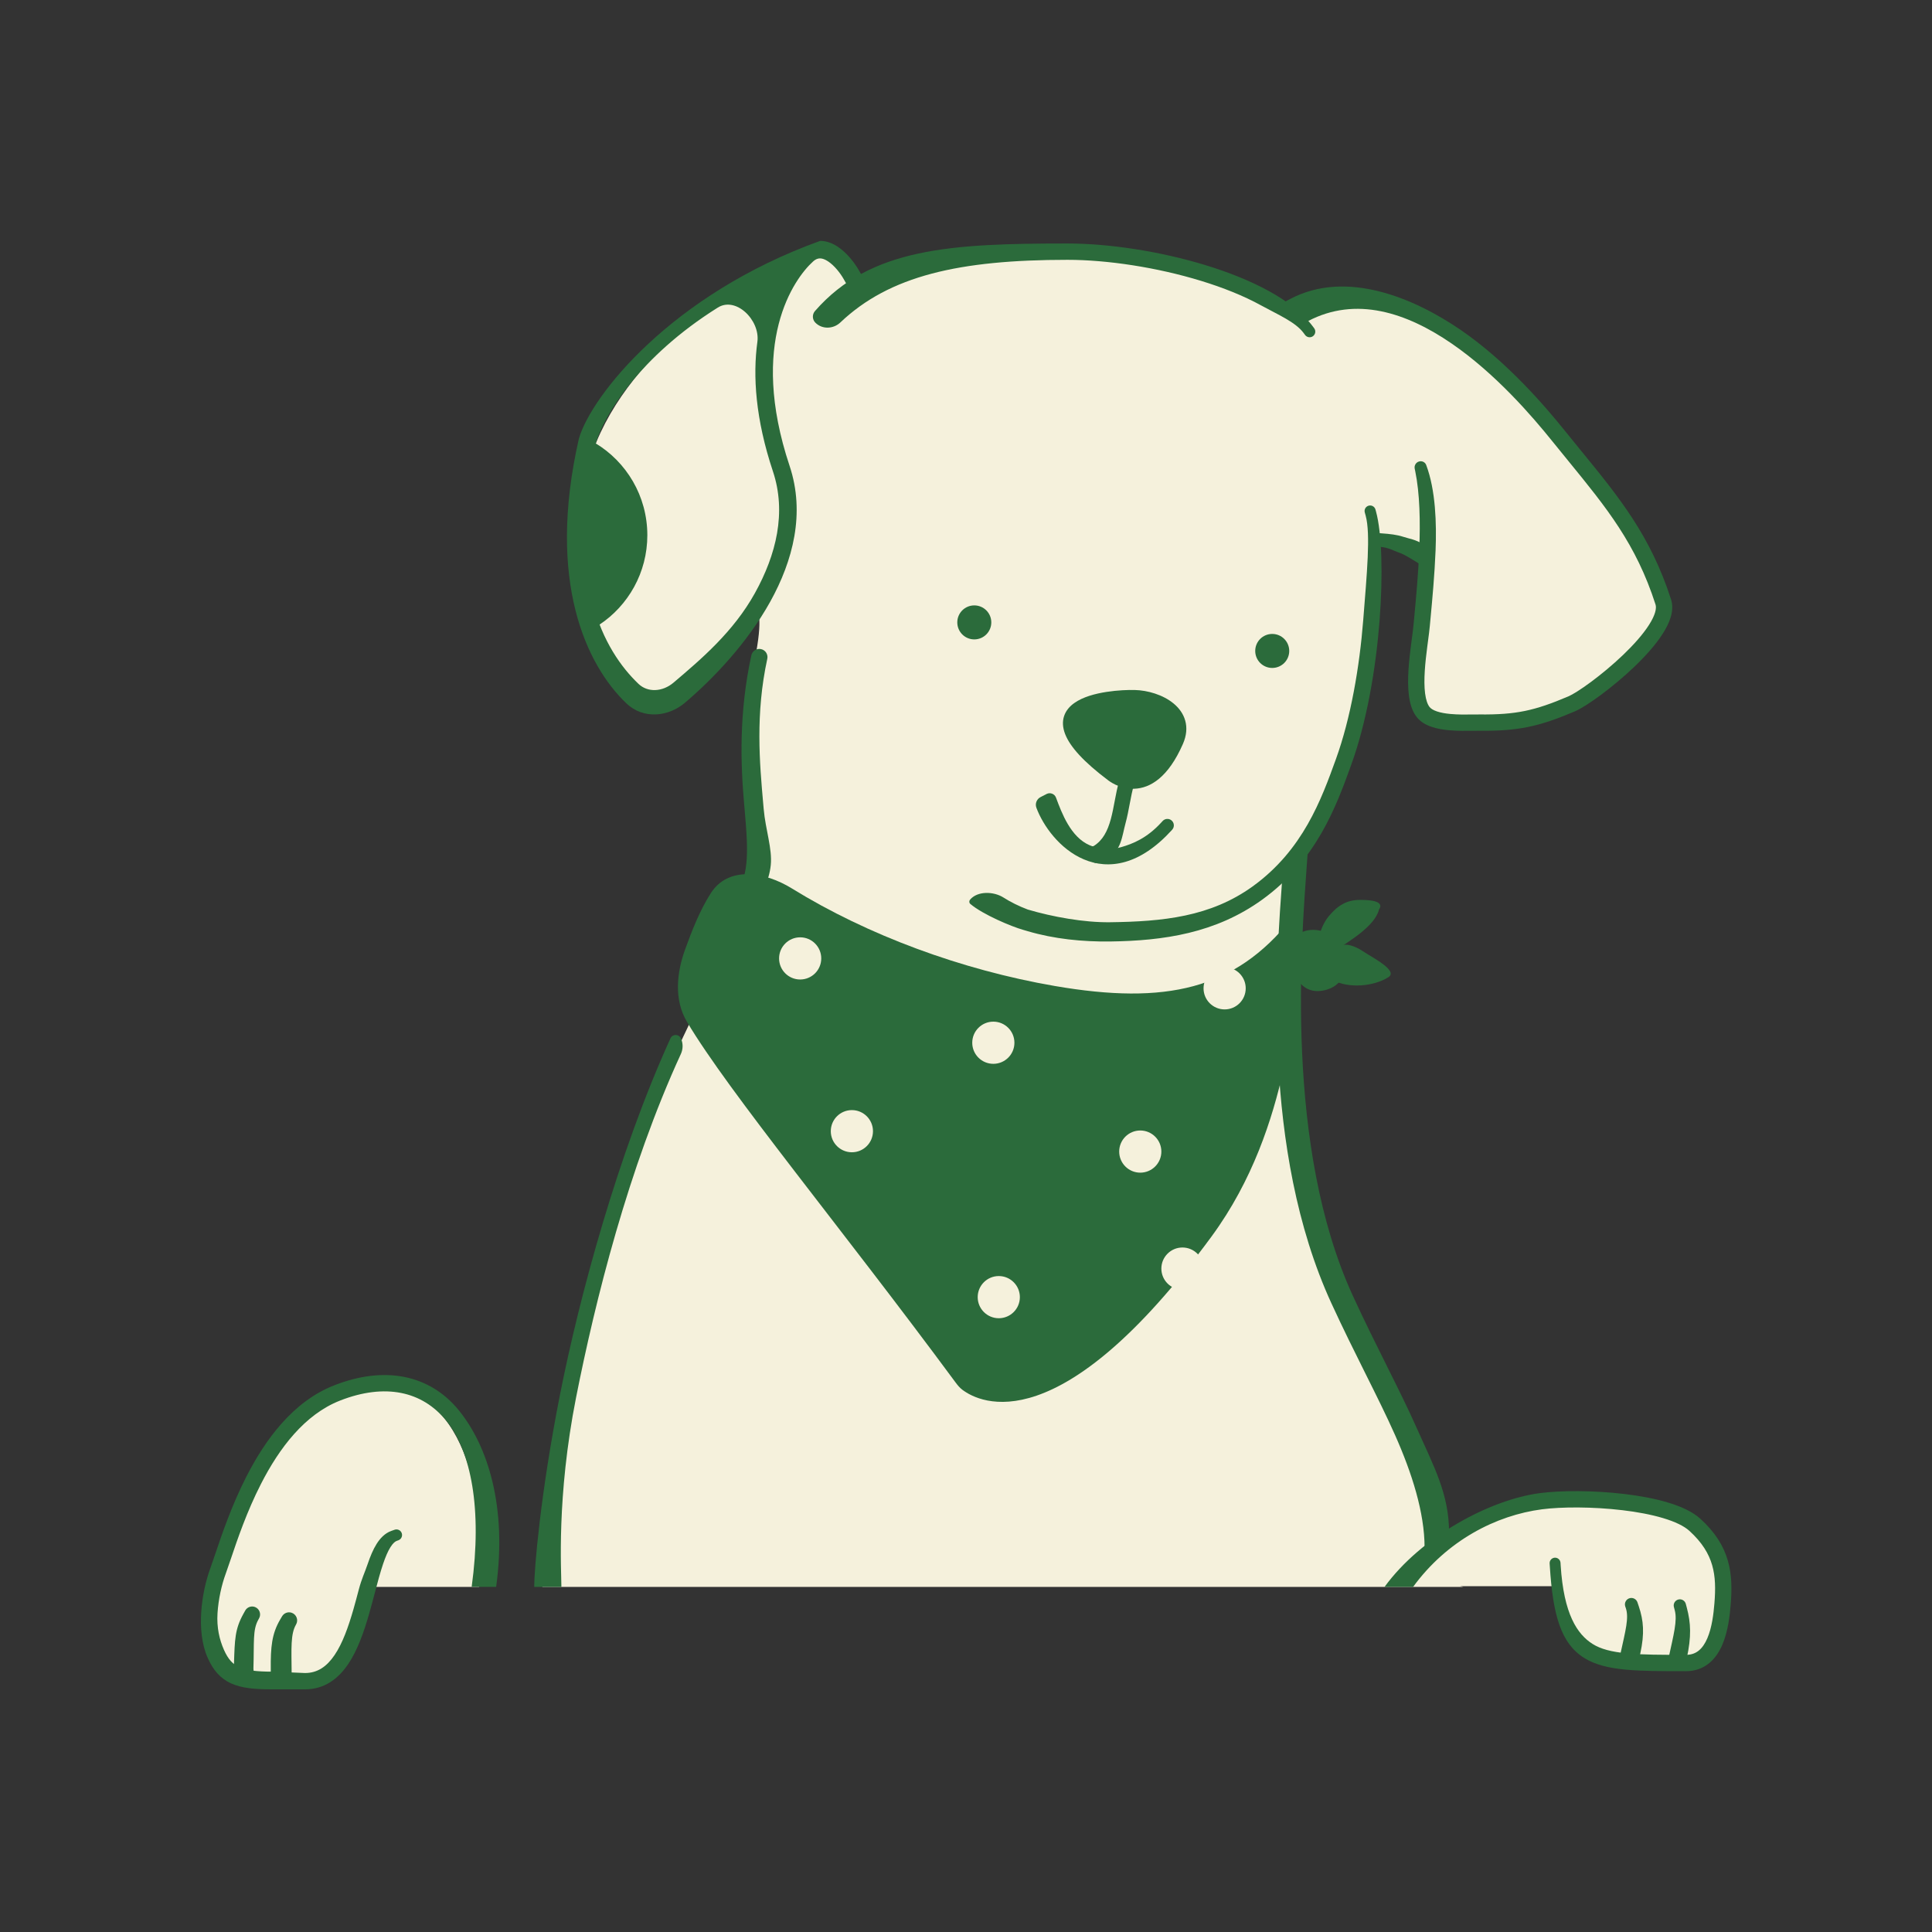 <svg width="128" height="128" viewBox="0 0 128 128" fill="none" xmlns="http://www.w3.org/2000/svg">
<rect x="0" y="0" width="128" height="128" fill="#333333" stroke="none"/>
<path d="M31.743 105.138H24.533C24.412 107.317 22.964 111.565 18.133 111.312C13.302 111.06 13.536 107.061 14.257 105.094C15.504 100.347 19.503 91.033 25.524 91.754C31.544 92.475 32.179 100.992 31.743 105.138Z" fill="#F5F1DC"/>
<path d="M103.169 105.091H92.804C94.411 102.718 99.528 98.259 107.135 99.413C114.742 100.566 114.751 105.902 113.804 108.426C113.083 109.117 112.993 110.544 108.892 109.958C107.27 109.823 104.178 110.283 103.169 105.091Z" fill="#F5F1DC"/>
<path d="M49.95 52.835C49.783 49.57 49.589 45.763 49.995 43.758C50.572 40.909 50.235 40.318 49.995 40.378C48.268 42.616 44.578 47.02 43.641 46.732C42.469 46.372 38.413 43.758 38.503 34.069C38.575 26.317 46.194 20.474 49.995 18.521L54.321 16.809C55.283 17.139 57.169 18.161 57.025 19.603C60.886 17.364 72.023 14.465 85.687 20.774C86.904 19.843 90.338 18.539 94.339 20.774C99.342 23.569 110.788 37.243 110.337 40.533C109.887 43.823 102.091 50.247 94.339 47.723V36.682L91.005 35.691C91.14 40.678 90.265 51.942 85.687 57.097V71.017C85.924 74.771 86.625 79.814 88.301 83.776C89.227 85.965 90.201 87.98 91.114 89.866C93.13 94.036 94.843 97.578 95.061 100.991C95.313 104.957 96.953 105.137 96.953 105.137H35.935C35.934 102.967 37.602 83.01 46.931 65.344L48.435 65.414L49.995 58.359C50.192 57.572 50.079 55.366 49.95 52.835Z" fill="#F5F1DC"/>
<path fill-rule="evenodd" clip-rule="evenodd" d="M29.573 94.137C31.203 96.155 31.961 99.947 31.249 105.134H32.871C33.601 99.821 32.318 95.813 30.415 93.457C29.455 92.27 28.22 91.512 26.789 91.227C25.365 90.944 23.784 91.137 22.128 91.787C19.416 92.853 17.579 95.373 16.328 97.819C15.345 99.74 14.683 101.703 14.248 102.994C14.128 103.35 14.025 103.655 13.937 103.894C13.633 104.723 13.399 105.764 13.332 106.809C13.265 107.846 13.36 108.938 13.76 109.837C14.118 110.643 14.588 111.204 15.324 111.535C16.019 111.847 16.894 111.923 17.988 111.923H20.208C21.502 111.923 22.413 111.216 23.061 110.261C23.695 109.325 24.117 108.098 24.456 106.915C24.593 106.439 24.715 105.977 24.832 105.534C25.016 104.834 25.188 104.182 25.384 103.604C25.541 103.141 25.699 102.771 25.868 102.504C26.039 102.232 26.184 102.122 26.292 102.084L26.391 102.049C26.606 101.973 26.702 101.722 26.592 101.521C26.505 101.362 26.314 101.289 26.143 101.35L25.931 101.425C25.497 101.578 25.185 101.919 24.952 102.288C24.717 102.661 24.527 103.124 24.36 103.617C24.154 104.223 23.963 104.585 23.769 105.319C23.654 105.755 23.538 106.195 23.417 106.616C23.08 107.789 22.697 108.871 22.165 109.654C21.647 110.418 21.032 110.842 20.208 110.842L18.079 110.752C16.996 110.752 16.325 110.668 15.857 110.458C15.43 110.266 15.121 109.945 14.838 109.308C14.537 108.63 14.351 107.824 14.411 106.878C14.472 105.939 14.684 105 14.953 104.267C15.051 103.997 15.162 103.668 15.29 103.292C15.727 101.997 16.35 100.151 17.291 98.312C18.506 95.935 20.188 93.712 22.523 92.794C24.032 92.201 25.401 92.054 26.578 92.288C27.75 92.521 28.766 93.138 29.573 94.137Z" fill="#2B6B3B"/>
<path fill-rule="evenodd" clip-rule="evenodd" d="M19.312 106.845C19.641 106.949 19.788 107.333 19.613 107.63C19.245 108.257 19.308 109.206 19.322 110.831C19.322 110.863 19.326 110.895 19.335 110.925C19.399 111.143 19.237 111.361 19.011 111.362L18.595 111.366C18.236 111.368 17.942 111.079 17.939 110.72C17.939 110.674 17.939 110.629 17.939 110.585C17.927 109.113 18.007 108.244 18.562 107.298L18.687 107.086C18.814 106.87 19.073 106.77 19.312 106.845Z" fill="#2B6B3B"/>
<path fill-rule="evenodd" clip-rule="evenodd" d="M16.902 106.472C17.195 106.591 17.319 106.939 17.166 107.215L17.109 107.319C16.736 107.992 16.845 108.769 16.79 110.549C16.789 110.58 16.791 110.612 16.798 110.642C16.85 110.889 16.657 111.119 16.405 111.111L16.101 111.101C15.755 111.09 15.483 110.8 15.495 110.454L15.497 110.368C15.499 110.318 15.5 110.269 15.502 110.221C15.554 108.608 15.564 107.936 16.125 106.922L16.245 106.706C16.374 106.473 16.656 106.373 16.902 106.472Z" fill="#2B6B3B"/>
<path fill-rule="evenodd" clip-rule="evenodd" d="M108.014 105.874C107.754 105.916 107.594 106.181 107.677 106.431L107.716 106.546C107.931 107.185 107.693 108.034 107.372 109.507C107.366 109.535 107.355 109.563 107.342 109.589C107.242 109.774 107.348 110.003 107.553 110.048L107.93 110.129C108.255 110.2 108.576 109.994 108.647 109.668C108.656 109.627 108.665 109.586 108.674 109.546C108.964 108.213 108.893 107.374 108.57 106.411L108.485 106.159C108.419 105.962 108.22 105.842 108.014 105.874Z" fill="#2B6B3B"/>
<path fill-rule="evenodd" clip-rule="evenodd" d="M111.209 105.968C110.981 106.017 110.841 106.246 110.901 106.471L110.958 106.687C111.137 107.364 110.888 108.282 110.542 109.871C110.536 109.899 110.526 109.926 110.514 109.952C110.413 110.158 110.532 110.404 110.757 110.453L111.027 110.512C111.336 110.579 111.64 110.383 111.707 110.075L111.724 109.998C111.733 109.954 111.743 109.91 111.752 109.867C112.065 108.43 112.026 107.536 111.756 106.515L111.689 106.263C111.633 106.052 111.422 105.922 111.209 105.968Z" fill="#2B6B3B"/>
<path fill-rule="evenodd" clip-rule="evenodd" d="M107.478 100.053C105.518 99.821 103.451 99.827 102.162 99.995C99.121 100.391 95.865 102.058 93.62 105.138H91.728C94.17 101.787 98.728 99.352 102.023 98.923C103.418 98.741 105.576 98.739 107.605 98.979C108.622 99.099 109.623 99.282 110.489 99.541C111.342 99.796 112.121 100.14 112.645 100.615C113.63 101.508 114.191 102.419 114.472 103.389C114.75 104.347 114.743 105.323 114.662 106.318C114.605 107.014 114.492 108.069 114.112 108.96C113.919 109.411 113.645 109.851 113.246 110.181C112.837 110.519 112.322 110.72 111.7 110.72H111.676C110.105 110.72 108.784 110.72 107.697 110.617C106.605 110.513 105.681 110.301 104.937 109.831C103.407 108.865 102.881 106.977 102.68 103.775L102.667 103.584C102.655 103.39 102.8 103.221 102.994 103.202C103.197 103.183 103.375 103.336 103.388 103.539L103.398 103.707C103.602 106.943 104.496 108.273 105.515 108.917C106.045 109.252 106.768 109.442 107.799 109.54C108.829 109.637 110.1 109.638 111.7 109.638C112.073 109.638 112.343 109.524 112.557 109.347C112.781 109.163 112.967 108.887 113.117 108.535C113.422 107.822 113.527 106.925 113.584 106.23C113.662 105.276 113.656 104.457 113.433 103.69C113.214 102.936 112.774 102.192 111.919 101.417C111.574 101.104 110.98 100.816 110.179 100.577C109.391 100.342 108.456 100.168 107.478 100.053Z" fill="#2B6B3B"/>
<path fill-rule="evenodd" clip-rule="evenodd" d="M45.11 68.791C45.263 69.12 45.261 69.5 45.109 69.829C41.625 77.41 39.437 86.16 38.164 92.599C36.861 99.194 37.194 104.102 37.194 105.137L35.392 105.138C35.392 104.004 35.792 99.02 37.103 92.389C38.374 85.96 40.923 76.473 44.421 68.791C44.556 68.496 44.973 68.496 45.11 68.791Z" fill="#2B6B3B"/>
<path fill-rule="evenodd" clip-rule="evenodd" d="M55.459 16.419C56.074 16.827 56.565 17.488 56.834 17.959L57.079 18.39L56.217 18.881L55.972 18.45C55.745 18.05 55.348 17.535 54.911 17.246C54.697 17.104 54.505 17.037 54.339 17.034C54.187 17.031 54.011 17.08 53.806 17.265C52.513 18.437 49.498 22.692 52.231 30.892C53.268 34.001 52.455 37.122 50.952 39.827C49.449 42.532 47.224 44.881 45.32 46.498C44.262 47.396 42.651 47.58 41.559 46.539C38.952 44.052 36.282 38.533 38.434 29.09C38.436 29.08 38.439 29.07 38.442 29.06C39.272 26.252 44.523 19.591 54.358 16.043C54.772 16.05 55.147 16.212 55.459 16.419ZM39.397 29.326C37.314 38.488 39.938 43.172 42.244 45.371C42.884 45.982 43.912 45.942 44.679 45.291C46.525 43.724 48.657 41.915 50.085 39.345C51.514 36.775 52.206 33.952 51.291 31.205C50.133 27.731 49.957 24.898 50.263 22.661C50.467 21.168 48.787 19.505 47.51 20.306C42.288 23.58 39.955 27.46 39.397 29.326Z" fill="#2B6B3B" stroke="#2B6B3B" stroke-width="0.171" stroke-linecap="square" stroke-linejoin="round"/>
<path d="M39.387 29.426C41.432 30.65 42.802 32.894 42.802 35.459C42.802 37.91 41.551 40.069 39.654 41.324C38.373 39.513 37.369 36.372 38.553 31.14C38.683 30.704 38.951 30.11 39.387 29.426Z" fill="#2B6B3B" stroke="#2B6B3B" stroke-width="0.171" stroke-linecap="square" stroke-linejoin="round"/>
<path d="M73.655 51.382C73.655 51.382 76.135 53.42 78.013 49.131C78.858 47.201 76.758 46.144 75.169 46.105C73.626 46.067 67.16 46.503 73.655 51.382Z" fill="#2B6B3B"/>
<path fill-rule="evenodd" clip-rule="evenodd" d="M71.299 48.352C71.54 48.97 72.275 49.857 73.889 51.069L73.896 51.075L73.901 51.079L73.901 51.079H73.901L73.903 51.08C73.905 51.082 73.909 51.085 73.916 51.09C73.93 51.1 73.951 51.116 73.98 51.135C74.039 51.174 74.127 51.227 74.238 51.28C74.463 51.386 74.769 51.485 75.117 51.474C75.765 51.454 76.749 51.04 77.654 48.974C77.834 48.562 77.846 48.227 77.771 47.955C77.694 47.679 77.516 47.429 77.254 47.212C76.719 46.77 75.887 46.515 75.158 46.497C74.792 46.488 74.122 46.508 73.427 46.615C72.719 46.725 72.046 46.917 71.625 47.219C71.421 47.365 71.299 47.52 71.243 47.684C71.19 47.843 71.183 48.057 71.299 48.352ZM73.307 45.841C74.056 45.725 74.773 45.704 75.177 45.714C76.038 45.735 77.052 46.029 77.753 46.608C78.108 46.901 78.396 47.28 78.525 47.746C78.656 48.216 78.613 48.736 78.371 49.289C77.398 51.512 76.203 52.224 75.141 52.257C74.633 52.273 74.202 52.13 73.903 51.988C73.753 51.917 73.632 51.844 73.548 51.788C73.505 51.76 73.472 51.736 73.448 51.719C73.436 51.709 73.427 51.702 73.419 51.697C73.417 51.695 73.415 51.693 73.413 51.692C71.784 50.467 70.894 49.471 70.569 48.637C70.401 48.206 70.377 47.801 70.501 47.434C70.624 47.071 70.874 46.793 71.169 46.582C71.745 46.169 72.572 45.955 73.307 45.841Z" fill="#2B6B3B"/>
<path fill-rule="evenodd" clip-rule="evenodd" d="M75.268 51.538L75.122 52.022C75.015 52.377 74.939 52.772 74.857 53.205C74.852 53.228 74.848 53.252 74.843 53.276C74.767 53.68 74.686 54.115 74.571 54.534C74.329 55.424 74.301 56.332 73.366 56.908L72.55 57.183L71.485 56.223L72.451 56.056C73.062 55.68 73.378 55.062 73.595 54.268C73.698 53.889 73.773 53.491 73.851 53.077C73.855 53.057 73.859 53.037 73.862 53.017C73.942 52.591 74.028 52.144 74.153 51.73L74.299 51.246L75.268 51.538Z" fill="#2B6B3B"/>
<path fill-rule="evenodd" clip-rule="evenodd" d="M69.338 52.604C69.578 52.481 69.871 52.594 69.964 52.847C70.338 53.854 70.935 55.468 72.2 56.003C72.817 56.264 73.513 56.346 74.278 56.127C75.05 55.906 75.992 55.531 76.948 54.481L77.027 54.395C77.176 54.232 77.424 54.209 77.6 54.341C77.802 54.493 77.829 54.785 77.659 54.971L77.635 54.998C76.59 56.145 75.556 56.813 74.557 57.1C73.55 57.388 72.618 57.279 71.806 56.935C70.214 56.262 69.104 54.704 68.664 53.517C68.563 53.246 68.681 52.943 68.938 52.81L69.338 52.604Z" fill="#2B6B3B"/>
<path fill-rule="evenodd" clip-rule="evenodd" d="M90.875 36.192L91.415 36.23C92.028 36.274 92.353 36.501 92.637 36.593C92.921 36.686 93.195 36.835 93.692 37.142L94.153 37.426L94.721 36.326L94.26 36.042C93.763 35.735 93.392 35.702 92.973 35.565C92.553 35.428 92.114 35.376 91.491 35.332L90.952 35.293L90.875 36.192Z" fill="#2B6B3B"/>
<path fill-rule="evenodd" clip-rule="evenodd" d="M83.538 20.227C84.68 20.854 85.816 21.328 86.361 22.053L86.466 22.195C86.588 22.357 86.817 22.393 86.983 22.276C87.155 22.154 87.193 21.914 87.066 21.745L86.973 21.621C86.301 20.724 85.271 19.944 84.059 19.279C82.842 18.61 81.409 18.039 79.895 17.575C76.87 16.648 73.47 16.132 70.723 16.132C63.019 16.132 57.657 16.421 54.002 20.598L53.996 20.605C53.799 20.83 53.81 21.169 54.022 21.38C54.476 21.833 55.214 21.803 55.678 21.362C58.93 18.27 63.556 17.214 70.723 17.214C73.354 17.214 76.647 17.711 79.578 18.609C81.042 19.058 82.402 19.602 83.538 20.227Z" fill="#2B6B3B"/>
<path d="M89.183 63.99C89.516 61.322 85.275 60.637 85.516 63.258C85.516 64.431 86.142 65.882 87.617 65.633C88.523 65.48 89.069 64.896 89.183 63.99Z" fill="#2B6B3B"/>
<path d="M88.028 60.709C87.72 61.081 87.413 61.73 87.394 62.219L88.495 62.956C89.407 62.342 91.082 61.365 91.362 60.261C91.8 59.621 90.484 59.623 90.12 59.621C89.204 59.615 88.607 60.011 88.028 60.709Z" fill="#2B6B3B"/>
<path d="M90.272 63.007C89.832 62.712 89.105 62.395 88.686 62.746C88.929 64.141 88.546 64.79 88.324 64.941C89.369 65.503 91.011 65.353 91.978 64.747C92.672 64.311 90.916 63.439 90.272 63.007Z" fill="#2B6B3B"/>
<path fill-rule="evenodd" clip-rule="evenodd" d="M90.632 33.518C90.462 33.589 90.372 33.776 90.421 33.953L90.479 34.164C90.813 35.376 90.559 38.015 90.316 41.096C90.075 44.158 89.495 47.565 88.51 50.288L88.506 50.299C87.542 52.963 86.329 56.318 82.991 58.727C80.197 60.743 77.046 61.056 73.531 61.101C71.831 61.123 69.74 60.748 68.091 60.259C67.497 60.035 66.943 59.758 66.485 59.465C65.837 59.051 64.762 59.017 64.268 59.606C64.197 59.691 64.202 59.816 64.287 59.888C65.123 60.596 67.016 61.386 67.775 61.602C67.881 61.632 67.986 61.662 68.091 61.694C69.829 62.209 71.722 62.399 73.545 62.376C77.089 62.329 80.539 61.83 83.624 59.604C87.233 56.999 88.544 53.375 89.501 50.729L89.527 50.656C90.557 47.809 91.149 44.299 91.395 41.181C91.639 38.084 91.549 35.282 91.161 33.877L91.128 33.758C91.07 33.545 90.836 33.432 90.632 33.518Z" fill="#2B6B3B"/>
<path fill-rule="evenodd" clip-rule="evenodd" d="M50.421 43.005C50.713 43.068 50.898 43.356 50.835 43.648C50.039 47.312 50.326 50.544 50.565 53.243C50.576 53.364 50.586 53.484 50.597 53.603C50.717 54.973 51.175 56.237 51.065 57.315C50.953 58.406 50.442 59.379 49.646 60.11L48.554 59.313H48.554C49.083 58.827 49.351 58.15 49.448 57.205C49.546 56.247 49.461 55.088 49.339 53.697C49.328 53.571 49.317 53.444 49.305 53.315C49.066 50.624 48.947 47.247 49.778 43.418C49.842 43.127 50.13 42.941 50.421 43.005Z" fill="#2B6B3B"/>
<path fill-rule="evenodd" clip-rule="evenodd" d="M96.777 21.861C93.685 19.739 89.203 17.847 85.487 19.802L85.009 20.054L86.179 21.527L86.657 21.275C89.833 19.604 93.187 20.709 96.165 22.753C99.132 24.788 101.578 27.66 102.822 29.205C103.192 29.664 103.552 30.104 103.899 30.53C106.446 33.65 108.391 36.032 109.683 40.051C109.762 40.295 109.675 40.739 109.25 41.403C108.848 42.032 108.229 42.726 107.528 43.396C106.831 44.063 106.071 44.688 105.406 45.181C104.727 45.684 104.183 46.02 103.911 46.136C102.774 46.62 101.907 46.921 101.029 47.102C100.152 47.282 99.241 47.346 98.014 47.334C97.864 47.332 97.7 47.334 97.525 47.337C97.093 47.342 96.597 47.349 96.1 47.303C95.758 47.272 95.45 47.218 95.2 47.133C94.945 47.047 94.795 46.944 94.714 46.843C94.582 46.677 94.472 46.381 94.415 45.934C94.36 45.499 94.361 44.984 94.396 44.438C94.43 43.895 94.496 43.341 94.562 42.83C94.578 42.706 94.594 42.584 94.61 42.464C94.658 42.099 94.703 41.762 94.727 41.494C94.743 41.32 94.76 41.137 94.778 40.946C94.896 39.69 95.045 38.094 95.111 36.459C95.181 34.701 95.12 32.483 94.489 30.806C94.416 30.612 94.203 30.516 94.005 30.578C93.805 30.641 93.686 30.844 93.728 31.05L93.763 31.218C94.067 32.693 94.105 34.56 94.03 36.415C93.966 38.02 93.82 39.584 93.702 40.842C93.684 41.034 93.666 41.219 93.65 41.395C93.628 41.639 93.588 41.945 93.54 42.302C93.524 42.425 93.507 42.555 93.489 42.691C93.422 43.208 93.353 43.791 93.316 44.37C93.28 44.947 93.274 45.539 93.342 46.071C93.409 46.592 93.553 47.123 93.87 47.519C94.128 47.842 94.493 48.036 94.852 48.157C95.215 48.281 95.616 48.345 96.001 48.38C96.559 48.431 97.156 48.424 97.6 48.418C97.756 48.416 97.893 48.414 98.003 48.415C99.273 48.428 100.267 48.362 101.247 48.161C102.225 47.96 103.166 47.629 104.335 47.131C104.733 46.961 105.364 46.558 106.049 46.051C106.747 45.534 107.542 44.879 108.276 44.178C109.005 43.48 109.693 42.718 110.161 41.985C110.607 41.288 110.952 40.465 110.713 39.72C109.355 35.497 107.28 32.957 104.734 29.842C104.386 29.416 104.03 28.979 103.665 28.526C102.409 26.966 99.881 23.99 96.777 21.861Z" fill="#2B6B3B"/>
<path fill-rule="evenodd" clip-rule="evenodd" d="M86.629 56.6L86.588 57.184C86.226 62.31 85.076 75.946 89.642 85.876C90.406 87.536 91.162 89.053 91.871 90.475L91.896 90.526C92.611 91.96 93.281 93.304 93.853 94.591C94.997 97.165 96.004 98.978 96.004 101.533V102.119L94.382 103.11V102.524C94.382 100.212 93.542 97.586 92.422 95.067C91.862 93.808 91.205 92.488 90.487 91.049L90.459 90.993C89.752 89.573 88.989 88.043 88.217 86.365C83.508 76.124 84.596 63.233 84.956 58.144L84.997 57.559L86.629 56.6Z" fill="#2B6B3B"/>
<path d="M69.869 65.322C77.254 66.596 81.815 65.552 85.55 60.882L86.441 64.278C85.465 65.722 85.736 74.474 80.267 81.922C70.225 95.599 64.939 92.965 63.76 92.077C63.579 91.941 63.435 91.763 63.301 91.581C55.708 81.302 48.303 72.389 45.513 67.698C44.651 66.248 44.82 64.47 45.397 62.884C45.828 61.697 46.356 60.328 47.091 59.178C48.252 57.363 50.644 57.737 52.477 58.869C57.48 61.959 63.719 64.261 69.869 65.322Z" fill="#2B6B3B"/>
<path fill-rule="evenodd" clip-rule="evenodd" d="M54.41 63.497C54.41 64.269 53.785 64.894 53.013 64.894C52.242 64.894 51.616 64.269 51.616 63.497C51.616 62.726 52.242 62.1 53.013 62.1C53.785 62.1 54.41 62.726 54.41 63.497ZM57.837 74.944C57.837 75.715 57.211 76.341 56.44 76.341C55.668 76.341 55.042 75.715 55.042 74.944C55.042 74.172 55.668 73.547 56.44 73.547C57.211 73.547 57.837 74.172 57.837 74.944ZM65.811 70.481C66.582 70.481 67.208 69.856 67.208 69.084C67.208 68.313 66.582 67.687 65.811 67.687C65.039 67.687 64.414 68.313 64.414 69.084C64.414 69.856 65.039 70.481 65.811 70.481ZM76.943 76.295C76.943 77.066 76.317 77.692 75.546 77.692C74.774 77.692 74.149 77.066 74.149 76.295C74.149 75.523 74.774 74.898 75.546 74.898C76.317 74.898 76.943 75.523 76.943 76.295ZM81.135 66.876C81.907 66.876 82.532 66.251 82.532 65.479C82.532 64.708 81.907 64.082 81.135 64.082C80.364 64.082 79.738 64.708 79.738 65.479C79.738 66.251 80.364 66.876 81.135 66.876ZM79.737 84.047C79.737 84.819 79.112 85.444 78.34 85.444C77.569 85.444 76.943 84.819 76.943 84.047C76.943 83.276 77.569 82.65 78.34 82.65C79.112 82.65 79.737 83.276 79.737 84.047ZM66.172 87.336C66.944 87.336 67.569 86.711 67.569 85.939C67.569 85.168 66.944 84.542 66.172 84.542C65.401 84.542 64.775 85.168 64.775 85.939C64.775 86.711 65.401 87.336 66.172 87.336Z" fill="#F5F1DC"/>
<path d="M64.549 42.362C65.172 42.362 65.676 41.858 65.676 41.235C65.676 40.613 65.172 40.109 64.549 40.109C63.927 40.109 63.423 40.613 63.423 41.235C63.423 41.858 63.927 42.362 64.549 42.362Z" fill="#2B6B3B"/>
<path d="M84.289 44.253C84.911 44.253 85.415 43.749 85.415 43.127C85.415 42.504 84.911 42 84.289 42C83.666 42 83.162 42.504 83.162 43.127C83.162 43.749 83.666 44.253 84.289 44.253Z" fill="#2B6B3B"/>
</svg>

